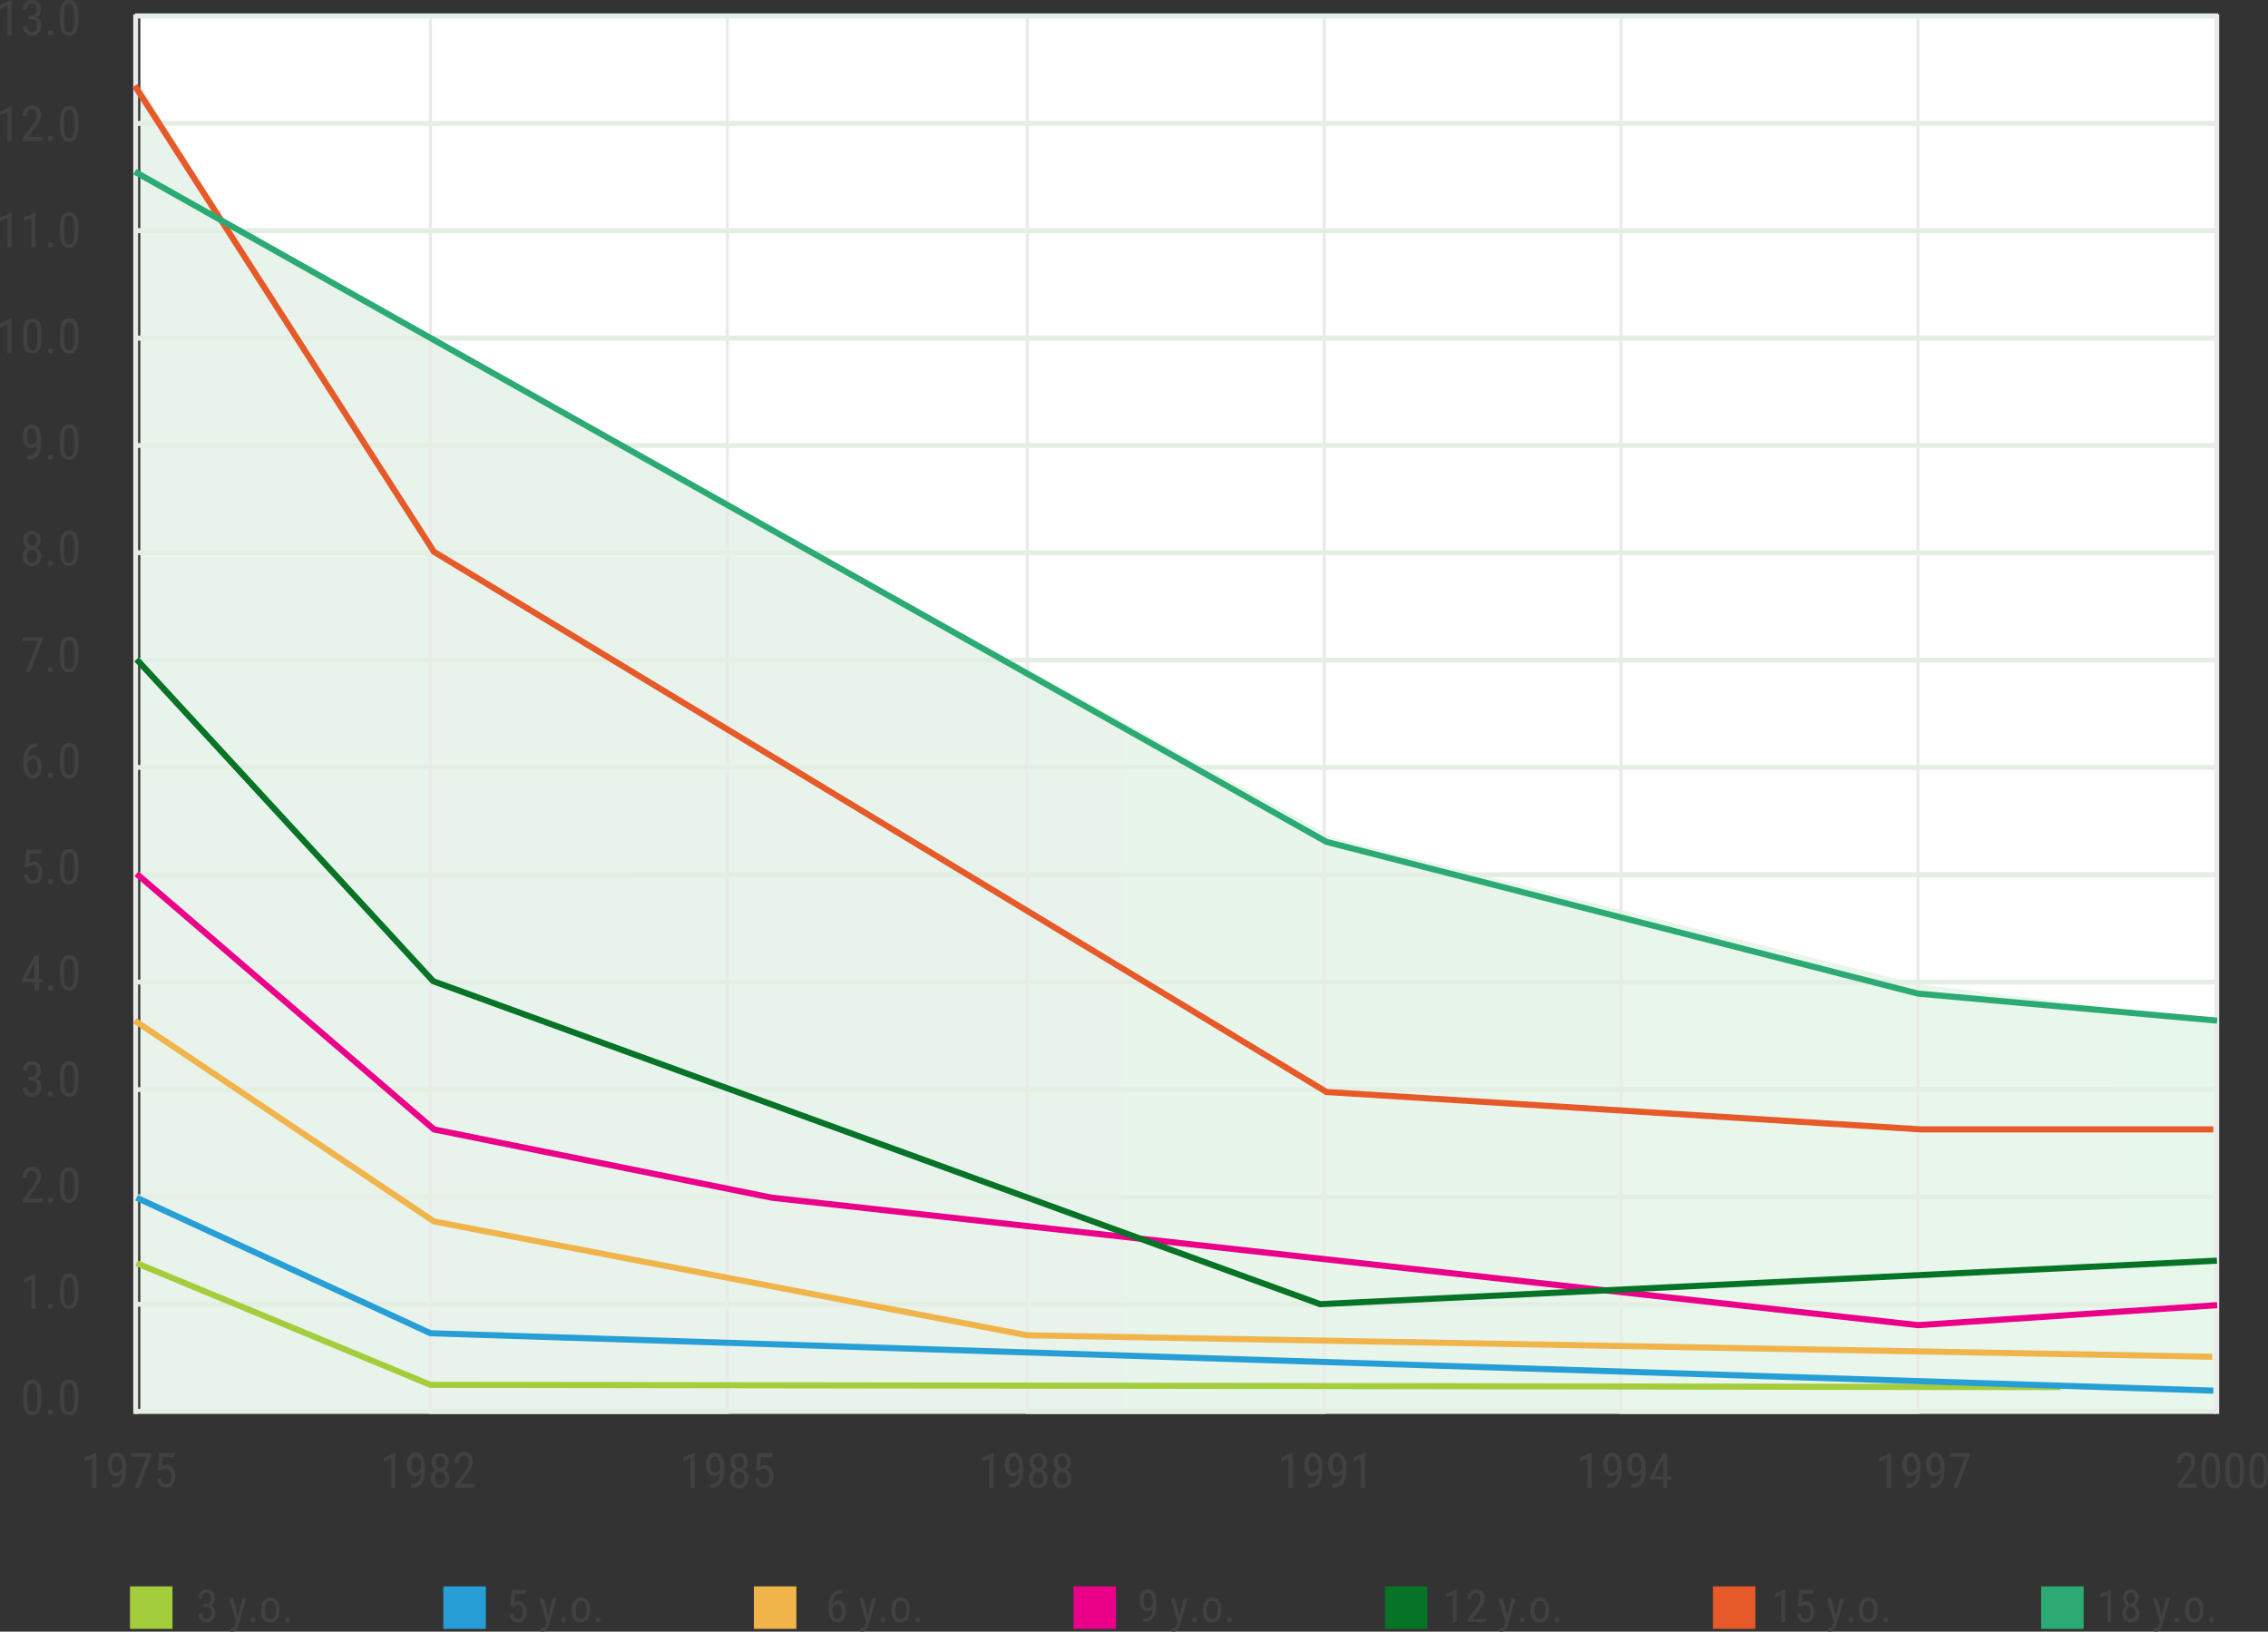<?xml version="1.0" encoding="utf-8"?>
<!-- Generator: Adobe Illustrator 21.1.0, SVG Export Plug-In . SVG Version: 6.00 Build 0)  -->
<svg version="1.1" id="Layer_1" xmlns="http://www.w3.org/2000/svg" xmlns:xlink="http://www.w3.org/1999/xlink" x="0px" y="0px"
	 width="896.8px" height="645.2px" viewBox="0 0 896.8 645.2" style="enable-background:new 0 0 896.8 645.2;" xml:space="preserve"
	>
<rect x="0" y="0" width="896.8" height="645.2" fill="#333333" stroke="none"/>
<style type="text/css">
	.st0{fill:#414042;}
	.st1{fill:#A4CD3C;}
	.st2{fill:#279FD6;}
	.st3{fill:#F0B44B;}
	.st4{fill:#EB008A;}
	.st5{fill:#077326;}
	.st6{fill:#E65A29;}
	.st7{fill:#2BAB73;}
	.st8{fill:#FFFFFF;}
	.st9{opacity:0.1;fill:url(#SVGID_1_);}
	.st10{fill:none;stroke:#EAEAEA;stroke-width:1.204;stroke-miterlimit:10;}
	.st11{fill-rule:evenodd;clip-rule:evenodd;fill:#D5D5D5;stroke:#EAEAEA;stroke-width:1.204;stroke-miterlimit:10;}
	.st12{fill-rule:evenodd;clip-rule:evenodd;fill:#FFFFFF;}
	.st13{fill-rule:evenodd;clip-rule:evenodd;fill:#FFFFFF;stroke:#E4EFE4;stroke-width:1.204;stroke-miterlimit:10;}
	.st14{fill-rule:evenodd;clip-rule:evenodd;fill:#D5D5D5;stroke:#E4EFE4;stroke-width:1.204;stroke-miterlimit:10;}
	.st15{fill:none;stroke:#A4CD3C;stroke-width:2.427;stroke-miterlimit:10;}
	.st16{fill:none;stroke:#279FD6;stroke-width:2.427;stroke-miterlimit:10;}
	.st17{fill:none;stroke:#F0B44B;stroke-width:2.408;stroke-miterlimit:10;}
	.st18{fill:none;stroke:#EB008A;stroke-width:2.427;stroke-miterlimit:10;}
	.st19{fill:none;stroke:#077326;stroke-width:2.427;stroke-miterlimit:10;}
	.st20{fill:none;stroke:#E65A29;stroke-width:2.427;stroke-miterlimit:10;}
	.st21{fill:none;stroke:#2BAB73;stroke-width:2.427;stroke-miterlimit:10;}
</style>
<g>
	<g>
		<g>
			<g>
				<path class="st0" d="M80.4,634.2h1c0.6,0,1.1-0.2,1.5-0.6c0.3-0.4,0.5-0.9,0.5-1.6c0-1.5-0.6-2.2-1.7-2.2c-0.6,0-1,0.2-1.3,0.6
					s-0.5,0.9-0.5,1.6h-1.5c0-1,0.3-1.9,0.9-2.5s1.4-1,2.4-1c1,0,1.8,0.3,2.4,0.9c0.6,0.6,0.9,1.5,0.9,2.7c0,0.6-0.2,1.1-0.5,1.6
					c-0.3,0.5-0.7,0.9-1.2,1.1c1.2,0.4,1.8,1.4,1.8,3c0,1.1-0.3,2-0.9,2.7c-0.6,0.7-1.5,1-2.5,1c-1,0-1.8-0.3-2.4-1
					c-0.6-0.6-0.9-1.5-0.9-2.6h1.5c0,0.7,0.2,1.2,0.5,1.6c0.3,0.4,0.8,0.6,1.3,0.6c0.6,0,1-0.2,1.4-0.6s0.5-1,0.5-1.8
					c0-1.5-0.7-2.3-2.2-2.3h-0.9V634.2z"/>
				<path class="st0" d="M94.1,638.8l1.7-6.9h1.6l-3.1,10.8c-0.2,0.8-0.6,1.4-1,1.9s-0.9,0.6-1.5,0.6c-0.2,0-0.5,0-0.8-0.1v-1.3
					l0.3,0c0.4,0,0.8-0.1,1.1-0.3c0.3-0.2,0.5-0.6,0.6-1.1l0.3-1.1l-2.8-9.4h1.7L94.1,638.8z"/>
				<path class="st0" d="M99.1,640.5c0-0.3,0.1-0.5,0.2-0.7c0.2-0.2,0.4-0.3,0.7-0.3s0.6,0.1,0.8,0.3c0.2,0.2,0.3,0.4,0.3,0.7
					c0,0.3-0.1,0.5-0.3,0.7c-0.2,0.2-0.4,0.3-0.8,0.3s-0.6-0.1-0.7-0.3C99.1,641,99.1,640.8,99.1,640.5z"/>
				<path class="st0" d="M103.3,636.2c0-1.4,0.3-2.5,1-3.3c0.7-0.8,1.5-1.2,2.6-1.2s2,0.4,2.6,1.2c0.7,0.8,1,1.8,1,3.2v1
					c0,1.4-0.3,2.5-1,3.3c-0.7,0.8-1.6,1.2-2.7,1.2c-1.1,0-2-0.4-2.6-1.2c-0.7-0.8-1-1.8-1-3.1V636.2z M104.9,637.1
					c0,1,0.2,1.7,0.6,2.3c0.4,0.6,0.9,0.8,1.5,0.8c1.4,0,2.1-1,2.1-3v-1.1c0-1-0.2-1.7-0.6-2.3c-0.4-0.6-0.9-0.8-1.5-0.8
					c-0.6,0-1.1,0.3-1.5,0.8c-0.4,0.6-0.6,1.3-0.6,2.3V637.1z"/>
				<path class="st0" d="M112.8,640.5c0-0.3,0.1-0.5,0.2-0.7c0.2-0.2,0.4-0.3,0.7-0.3s0.6,0.1,0.8,0.3c0.2,0.2,0.3,0.4,0.3,0.7
					c0,0.3-0.1,0.5-0.3,0.7c-0.2,0.2-0.4,0.3-0.8,0.3s-0.6-0.1-0.7-0.3C112.9,641,112.8,640.8,112.8,640.5z"/>
			</g>
			<rect x="51.4" y="627.3" class="st1" width="16.8" height="16.8"/>
		</g>
		<g>
			<rect x="175.3" y="627.3" class="st2" width="16.8" height="16.8"/>
			<g>
				<path class="st0" d="M201.8,635l0.6-6.3h5.5v1.5h-4.2l-0.3,3.5c0.5-0.4,1.1-0.6,1.7-0.6c1,0,1.8,0.4,2.3,1.2
					c0.6,0.8,0.8,1.8,0.8,3.1c0,1.3-0.3,2.4-0.9,3.1c-0.6,0.8-1.5,1.1-2.5,1.1c-1,0-1.7-0.3-2.3-0.9s-0.9-1.5-1-2.6h1.5
					c0.1,0.7,0.3,1.3,0.6,1.6s0.8,0.6,1.3,0.6c0.6,0,1.1-0.3,1.4-0.8c0.3-0.5,0.5-1.2,0.5-2.1c0-0.8-0.2-1.5-0.5-2
					c-0.4-0.5-0.9-0.8-1.5-0.8c-0.5,0-0.9,0.1-1.2,0.4l-0.4,0.4L201.8,635z"/>
				<path class="st0" d="M216.8,638.8l1.7-6.9h1.6l-3.1,10.8c-0.2,0.8-0.6,1.4-1,1.9s-0.9,0.6-1.5,0.6c-0.2,0-0.5,0-0.8-0.1v-1.3
					l0.3,0c0.4,0,0.8-0.1,1.1-0.3c0.3-0.2,0.5-0.6,0.6-1.1l0.3-1.1l-2.8-9.4h1.7L216.8,638.8z"/>
				<path class="st0" d="M221.8,640.5c0-0.3,0.1-0.5,0.2-0.7c0.2-0.2,0.4-0.3,0.7-0.3s0.6,0.1,0.8,0.3c0.2,0.2,0.3,0.4,0.3,0.7
					c0,0.3-0.1,0.5-0.3,0.7c-0.2,0.2-0.4,0.3-0.8,0.3s-0.6-0.1-0.7-0.3C221.9,641,221.8,640.8,221.8,640.5z"/>
				<path class="st0" d="M226.1,636.2c0-1.4,0.3-2.5,1-3.3c0.7-0.8,1.5-1.2,2.6-1.2s2,0.4,2.6,1.2c0.7,0.8,1,1.8,1,3.2v1
					c0,1.4-0.3,2.5-1,3.3c-0.7,0.8-1.6,1.2-2.7,1.2c-1.1,0-2-0.4-2.6-1.2c-0.7-0.8-1-1.8-1-3.1V636.2z M227.7,637.1
					c0,1,0.2,1.7,0.6,2.3c0.4,0.6,0.9,0.8,1.5,0.8c1.4,0,2.1-1,2.1-3v-1.1c0-1-0.2-1.7-0.6-2.3c-0.4-0.6-0.9-0.8-1.5-0.8
					c-0.6,0-1.1,0.3-1.5,0.8c-0.4,0.6-0.6,1.3-0.6,2.3V637.1z"/>
				<path class="st0" d="M235.5,640.5c0-0.3,0.1-0.5,0.2-0.7c0.2-0.2,0.4-0.3,0.7-0.3s0.6,0.1,0.8,0.3c0.2,0.2,0.3,0.4,0.3,0.7
					c0,0.3-0.1,0.5-0.3,0.7c-0.2,0.2-0.4,0.3-0.8,0.3s-0.6-0.1-0.7-0.3C235.6,641,235.5,640.8,235.5,640.5z"/>
			</g>
		</g>
		<g>
			<rect x="298.1" y="627.3" class="st3" width="16.8" height="16.8"/>
			<g>
				<path class="st0" d="M333,628.6v1.4h-0.3c-1,0-1.8,0.4-2.4,1c-0.6,0.7-0.9,1.7-1,3c0.6-0.7,1.3-1.1,2.2-1.1
					c0.9,0,1.7,0.4,2.2,1.2c0.6,0.8,0.8,1.8,0.8,3c0,1.3-0.3,2.4-0.9,3.2s-1.4,1.2-2.5,1.2c-1,0-1.9-0.5-2.5-1.4
					c-0.6-0.9-0.9-2.1-0.9-3.6v-0.6c0-1.8,0.2-3.1,0.6-4.2c0.4-1,0.9-1.8,1.7-2.3c0.7-0.5,1.7-0.8,2.8-0.8H333z M331.2,634.3
					c-0.4,0-0.8,0.2-1.2,0.5c-0.4,0.3-0.6,0.7-0.8,1.2v0.6c0,1,0.2,1.9,0.5,2.5s0.8,1,1.3,1c0.6,0,1-0.3,1.4-0.8
					c0.3-0.5,0.5-1.2,0.5-2.1c0-0.9-0.2-1.6-0.5-2.1C332.2,634.6,331.7,634.3,331.2,634.3z"/>
				<path class="st0" d="M343.2,638.8l1.7-6.9h1.6l-3.1,10.8c-0.2,0.8-0.6,1.4-1,1.9s-0.9,0.6-1.5,0.6c-0.2,0-0.5,0-0.8-0.1v-1.3
					l0.3,0c0.4,0,0.8-0.1,1.1-0.3c0.3-0.2,0.5-0.6,0.6-1.1l0.3-1.1l-2.8-9.4h1.7L343.2,638.8z"/>
				<path class="st0" d="M348.2,640.5c0-0.3,0.1-0.5,0.2-0.7c0.2-0.2,0.4-0.3,0.7-0.3s0.6,0.1,0.8,0.3c0.2,0.2,0.3,0.4,0.3,0.7
					c0,0.3-0.1,0.5-0.3,0.7c-0.2,0.2-0.4,0.3-0.8,0.3s-0.6-0.1-0.7-0.3C348.3,641,348.2,640.8,348.2,640.5z"/>
				<path class="st0" d="M352.5,636.2c0-1.4,0.3-2.5,1-3.3c0.7-0.8,1.5-1.2,2.6-1.2s2,0.4,2.6,1.2c0.7,0.8,1,1.8,1,3.2v1
					c0,1.4-0.3,2.5-1,3.3c-0.7,0.8-1.6,1.2-2.7,1.2c-1.1,0-2-0.4-2.6-1.2c-0.7-0.8-1-1.8-1-3.1V636.2z M354.1,637.1
					c0,1,0.2,1.7,0.6,2.3c0.4,0.6,0.9,0.8,1.5,0.8c1.4,0,2.1-1,2.1-3v-1.1c0-1-0.2-1.7-0.6-2.3c-0.4-0.6-0.9-0.8-1.5-0.8
					c-0.6,0-1.1,0.3-1.5,0.8c-0.4,0.6-0.6,1.3-0.6,2.3V637.1z"/>
				<path class="st0" d="M361.9,640.5c0-0.3,0.1-0.5,0.2-0.7c0.2-0.2,0.4-0.3,0.7-0.3s0.6,0.1,0.8,0.3c0.2,0.2,0.3,0.4,0.3,0.7
					c0,0.3-0.1,0.5-0.3,0.7c-0.2,0.2-0.4,0.3-0.8,0.3s-0.6-0.1-0.7-0.3C362,641,361.9,640.8,361.9,640.5z"/>
			</g>
		</g>
		<g>
			<rect x="424.5" y="627.3" class="st4" width="16.8" height="16.8"/>
			<g>
				<path class="st0" d="M455.8,635.9c-0.6,0.8-1.3,1.2-2.2,1.2c-0.9,0-1.7-0.4-2.2-1.2c-0.5-0.8-0.8-1.8-0.8-3.1
					c0-1.3,0.3-2.4,0.9-3.2c0.6-0.8,1.4-1.2,2.4-1.2c1.1,0,1.9,0.5,2.5,1.4c0.6,0.9,0.9,2.2,0.9,3.9v0.5c0,1.4-0.1,2.6-0.3,3.4
					c-0.2,0.9-0.5,1.6-0.9,2.1s-0.9,0.9-1.6,1.2c-0.6,0.3-1.4,0.4-2.4,0.4V640h0.3c1.1,0,1.9-0.4,2.5-1
					C455.5,638.3,455.8,637.3,455.8,635.9z M453.9,635.8c0.4,0,0.7-0.2,1.1-0.5c0.4-0.3,0.6-0.7,0.8-1.2v-0.7c0-1.1-0.2-1.9-0.6-2.6
					c-0.4-0.7-0.8-1-1.3-1c-0.6,0-1,0.3-1.3,0.8c-0.3,0.6-0.5,1.3-0.5,2.1c0,0.9,0.2,1.6,0.5,2.2
					C452.9,635.5,453.4,635.8,453.9,635.8z"/>
				<path class="st0" d="M466.4,638.8l1.7-6.9h1.6l-3.1,10.8c-0.2,0.8-0.6,1.4-1,1.9s-0.9,0.6-1.5,0.6c-0.2,0-0.5,0-0.8-0.1v-1.3
					l0.3,0c0.4,0,0.8-0.1,1.1-0.3s0.5-0.6,0.6-1.1l0.3-1.1l-2.8-9.4h1.7L466.4,638.8z"/>
				<path class="st0" d="M471.4,640.5c0-0.3,0.1-0.5,0.2-0.7s0.4-0.3,0.7-0.3s0.6,0.1,0.8,0.3c0.2,0.2,0.3,0.4,0.3,0.7
					c0,0.3-0.1,0.5-0.3,0.7c-0.2,0.2-0.4,0.3-0.8,0.3s-0.6-0.1-0.7-0.3S471.4,640.8,471.4,640.5z"/>
				<path class="st0" d="M475.7,636.2c0-1.4,0.3-2.5,1-3.3c0.7-0.8,1.5-1.2,2.6-1.2s2,0.4,2.6,1.2c0.7,0.8,1,1.8,1,3.2v1
					c0,1.4-0.3,2.5-1,3.3s-1.6,1.2-2.7,1.2c-1.1,0-2-0.4-2.6-1.2c-0.7-0.8-1-1.8-1-3.1V636.2z M477.2,637.1c0,1,0.2,1.7,0.6,2.3
					c0.4,0.6,0.9,0.8,1.5,0.8c1.4,0,2.1-1,2.1-3v-1.1c0-1-0.2-1.7-0.6-2.3c-0.4-0.6-0.9-0.8-1.5-0.8c-0.6,0-1.1,0.3-1.5,0.8
					c-0.4,0.6-0.6,1.3-0.6,2.3V637.1z"/>
				<path class="st0" d="M485.1,640.5c0-0.3,0.1-0.5,0.2-0.7s0.4-0.3,0.7-0.3s0.6,0.1,0.8,0.3c0.2,0.2,0.3,0.4,0.3,0.7
					c0,0.3-0.1,0.5-0.3,0.7c-0.2,0.2-0.4,0.3-0.8,0.3s-0.6-0.1-0.7-0.3S485.1,640.8,485.1,640.5z"/>
			</g>
		</g>
		<g>
			<rect x="547.6" y="627.3" class="st5" width="16.8" height="16.8"/>
			<g>
				<path class="st0" d="M576.1,641.4h-1.6v-10.8l-2.7,1.2v-1.5l4-1.7h0.2V641.4z"/>
				<path class="st0" d="M587.5,641.4h-7.1v-1.2l3.6-4.8c0.5-0.7,0.9-1.3,1.1-1.8s0.3-1,0.3-1.5c0-0.7-0.2-1.2-0.5-1.6
					c-0.3-0.4-0.7-0.6-1.2-0.6c-0.6,0-1.1,0.2-1.5,0.7s-0.5,1.1-0.5,1.9h-1.5c0-1.2,0.3-2.1,1-2.8c0.6-0.7,1.5-1.1,2.6-1.1
					c1,0,1.8,0.3,2.4,0.9c0.6,0.6,0.9,1.4,0.9,2.5c0,1.3-0.7,2.7-2,4.5l-2.8,3.7h5.3V641.4z"/>
				<path class="st0" d="M596,638.8l1.7-6.9h1.6l-3.1,10.8c-0.2,0.8-0.6,1.4-1,1.9s-0.9,0.6-1.5,0.6c-0.2,0-0.5,0-0.8-0.1v-1.3
					l0.3,0c0.4,0,0.8-0.1,1.1-0.3s0.5-0.6,0.6-1.1l0.3-1.1l-2.8-9.4h1.7L596,638.8z"/>
				<path class="st0" d="M601,640.5c0-0.3,0.1-0.5,0.2-0.7s0.4-0.3,0.7-0.3s0.6,0.1,0.8,0.3c0.2,0.2,0.3,0.4,0.3,0.7
					c0,0.3-0.1,0.5-0.3,0.7c-0.2,0.2-0.4,0.3-0.8,0.3s-0.6-0.1-0.7-0.3S601,640.8,601,640.5z"/>
				<path class="st0" d="M605.3,636.2c0-1.4,0.3-2.5,1-3.3c0.7-0.8,1.5-1.2,2.6-1.2s2,0.4,2.6,1.2c0.7,0.8,1,1.8,1,3.2v1
					c0,1.4-0.3,2.5-1,3.3s-1.6,1.2-2.7,1.2c-1.1,0-2-0.4-2.6-1.2c-0.7-0.8-1-1.8-1-3.1V636.2z M606.8,637.1c0,1,0.2,1.7,0.6,2.3
					c0.4,0.6,0.9,0.8,1.5,0.8c1.4,0,2.1-1,2.1-3v-1.1c0-1-0.2-1.7-0.6-2.3c-0.4-0.6-0.9-0.8-1.5-0.8c-0.6,0-1.1,0.3-1.5,0.8
					c-0.4,0.6-0.6,1.3-0.6,2.3V637.1z"/>
				<path class="st0" d="M614.7,640.5c0-0.3,0.1-0.5,0.2-0.7s0.4-0.3,0.7-0.3s0.6,0.1,0.8,0.3c0.2,0.2,0.3,0.4,0.3,0.7
					c0,0.3-0.1,0.5-0.3,0.7c-0.2,0.2-0.4,0.3-0.8,0.3s-0.6-0.1-0.7-0.3S614.7,640.8,614.7,640.5z"/>
			</g>
		</g>
		<g>
			<rect x="677.3" y="627.3" class="st6" width="16.8" height="16.8"/>
			<g>
				<path class="st0" d="M706,641.4h-1.6v-10.8l-2.7,1.2v-1.5l4-1.7h0.2V641.4z"/>
				<path class="st0" d="M710.9,635l0.6-6.3h5.5v1.5h-4.2l-0.3,3.5c0.5-0.4,1.1-0.6,1.7-0.6c1,0,1.8,0.4,2.3,1.2
					c0.6,0.8,0.8,1.8,0.8,3.1c0,1.3-0.3,2.4-0.9,3.1c-0.6,0.8-1.5,1.1-2.5,1.1c-1,0-1.7-0.3-2.3-0.9s-0.9-1.5-1-2.6h1.5
					c0.1,0.7,0.3,1.3,0.6,1.6s0.8,0.6,1.3,0.6c0.6,0,1.1-0.3,1.4-0.8c0.3-0.5,0.5-1.2,0.5-2.1c0-0.8-0.2-1.5-0.5-2
					c-0.4-0.5-0.9-0.8-1.5-0.8c-0.5,0-0.9,0.1-1.2,0.4l-0.4,0.4L710.9,635z"/>
				<path class="st0" d="M725.9,638.8l1.7-6.9h1.6l-3.1,10.8c-0.2,0.8-0.6,1.4-1,1.9s-0.9,0.6-1.5,0.6c-0.2,0-0.5,0-0.8-0.1v-1.3
					l0.3,0c0.4,0,0.8-0.1,1.1-0.3s0.5-0.6,0.6-1.1l0.3-1.1l-2.8-9.4h1.7L725.9,638.8z"/>
				<path class="st0" d="M730.9,640.5c0-0.3,0.1-0.5,0.2-0.7s0.4-0.3,0.7-0.3s0.6,0.1,0.8,0.3c0.2,0.2,0.3,0.4,0.3,0.7
					c0,0.3-0.1,0.5-0.3,0.7c-0.2,0.2-0.4,0.3-0.8,0.3s-0.6-0.1-0.7-0.3S730.9,640.8,730.9,640.5z"/>
				<path class="st0" d="M735.2,636.2c0-1.4,0.3-2.5,1-3.3c0.7-0.8,1.5-1.2,2.6-1.2s2,0.4,2.6,1.2c0.7,0.8,1,1.8,1,3.2v1
					c0,1.4-0.3,2.5-1,3.3s-1.6,1.2-2.7,1.2c-1.1,0-2-0.4-2.6-1.2c-0.7-0.8-1-1.8-1-3.1V636.2z M736.7,637.1c0,1,0.2,1.7,0.6,2.3
					c0.4,0.6,0.9,0.8,1.5,0.8c1.4,0,2.1-1,2.1-3v-1.1c0-1-0.2-1.7-0.6-2.3c-0.4-0.6-0.9-0.8-1.5-0.8c-0.6,0-1.1,0.3-1.5,0.8
					c-0.4,0.6-0.6,1.3-0.6,2.3V637.1z"/>
				<path class="st0" d="M744.6,640.5c0-0.3,0.1-0.5,0.2-0.7s0.4-0.3,0.7-0.3s0.6,0.1,0.8,0.3c0.2,0.2,0.3,0.4,0.3,0.7
					c0,0.3-0.1,0.5-0.3,0.7c-0.2,0.2-0.4,0.3-0.8,0.3s-0.6-0.1-0.7-0.3S744.6,640.8,744.6,640.5z"/>
			</g>
		</g>
		<g>
			<rect x="807.1" y="627.3" class="st7" width="16.8" height="16.8"/>
			<g>
				<path class="st0" d="M834.9,641.4h-1.6v-10.8l-2.7,1.2v-1.5l4-1.7h0.2V641.4z"/>
				<path class="st0" d="M845.7,631.9c0,0.6-0.1,1.2-0.4,1.7c-0.3,0.5-0.7,0.9-1.1,1.2c0.6,0.3,1,0.7,1.3,1.3
					c0.3,0.5,0.5,1.2,0.5,1.9c0,1.1-0.3,2-0.9,2.6c-0.6,0.7-1.4,1-2.5,1s-1.8-0.3-2.5-1c-0.6-0.7-0.9-1.5-0.9-2.6
					c0-0.7,0.2-1.3,0.5-1.9c0.3-0.6,0.8-1,1.3-1.2c-0.5-0.3-0.9-0.7-1.1-1.2c-0.3-0.5-0.4-1.1-0.4-1.7c0-1.1,0.3-1.9,0.9-2.6
					s1.3-0.9,2.3-0.9c0.9,0,1.7,0.3,2.3,0.9C845.4,630,845.7,630.9,845.7,631.9z M844.4,637.9c0-0.7-0.2-1.3-0.5-1.8
					c-0.3-0.4-0.8-0.7-1.4-0.7c-0.6,0-1,0.2-1.4,0.7c-0.3,0.4-0.5,1-0.5,1.7c0,0.7,0.2,1.3,0.5,1.7c0.3,0.4,0.8,0.6,1.4,0.6
					s1.1-0.2,1.4-0.6C844.2,639.2,844.4,638.6,844.4,637.9z M844.2,632c0-0.6-0.2-1.2-0.5-1.6c-0.3-0.4-0.7-0.6-1.2-0.6
					c-0.5,0-0.9,0.2-1.2,0.6s-0.4,0.9-0.4,1.6c0,0.7,0.1,1.2,0.4,1.6c0.3,0.4,0.7,0.6,1.2,0.6c0.5,0,0.9-0.2,1.2-0.6
					C844,633.1,844.2,632.6,844.2,632z"/>
				<path class="st0" d="M854.8,638.8l1.7-6.9h1.6l-3.1,10.8c-0.2,0.8-0.6,1.4-1,1.9s-0.9,0.6-1.5,0.6c-0.2,0-0.5,0-0.8-0.1v-1.3
					l0.3,0c0.4,0,0.8-0.1,1.1-0.3s0.5-0.6,0.6-1.1l0.3-1.1l-2.8-9.4h1.7L854.8,638.8z"/>
				<path class="st0" d="M859.8,640.5c0-0.3,0.1-0.5,0.2-0.7s0.4-0.3,0.7-0.3s0.6,0.1,0.8,0.3c0.2,0.2,0.3,0.4,0.3,0.7
					c0,0.3-0.1,0.5-0.3,0.7c-0.2,0.2-0.4,0.3-0.8,0.3s-0.6-0.1-0.7-0.3S859.8,640.8,859.8,640.5z"/>
				<path class="st0" d="M864.1,636.2c0-1.4,0.3-2.5,1-3.3c0.7-0.8,1.5-1.2,2.6-1.2s2,0.4,2.6,1.2c0.7,0.8,1,1.8,1,3.2v1
					c0,1.4-0.3,2.5-1,3.3s-1.6,1.2-2.7,1.2c-1.1,0-2-0.4-2.6-1.2c-0.7-0.8-1-1.8-1-3.1V636.2z M865.6,637.1c0,1,0.2,1.7,0.6,2.3
					c0.4,0.6,0.9,0.8,1.5,0.8c1.4,0,2.1-1,2.1-3v-1.1c0-1-0.2-1.7-0.6-2.3c-0.4-0.6-0.9-0.8-1.5-0.8c-0.6,0-1.1,0.3-1.5,0.8
					c-0.4,0.6-0.6,1.3-0.6,2.3V637.1z"/>
				<path class="st0" d="M873.5,640.5c0-0.3,0.1-0.5,0.2-0.7s0.4-0.3,0.7-0.3s0.6,0.1,0.8,0.3c0.2,0.2,0.3,0.4,0.3,0.7
					c0,0.3-0.1,0.5-0.3,0.7c-0.2,0.2-0.4,0.3-0.8,0.3s-0.6-0.1-0.7-0.3S873.5,640.8,873.5,640.5z"/>
			</g>
		</g>
		<rect x="55.5" y="6.7" class="st8" width="821" height="550.8"/>
		<linearGradient id="SVGID_1_" gradientUnits="userSpaceOnUse" x1="53.256" y1="294.118" x2="876.92" y2="294.118">
			<stop  offset="0" style="stop-color:#1C873C"/>
			<stop  offset="1" style="stop-color:#1CB13C"/>
		</linearGradient>
		<polygon class="st9" points="53.3,29.7 89.7,89.6 527.2,331.3 758.5,389.2 876.7,403.6 876.9,558.6 54,557.7 		"/>
		<rect x="641" y="6.3" class="st10" width="117.4" height="552.2"/>
		<rect x="406.2" y="6.3" class="st10" width="117.4" height="552.2"/>
		<rect x="170.2" y="6.3" class="st10" width="117.4" height="552.2"/>
		<g>
			<path class="st0" d="M4.6,13.9H2.9V2.3L0,3.6V2l4.3-1.9h0.3V13.9z"/>
			<path class="st0" d="M11.2,6.2h1.1c0.7,0,1.2-0.2,1.6-0.6s0.6-1,0.6-1.7c0-1.6-0.6-2.4-1.9-2.4c-0.6,0-1.1,0.2-1.4,0.6
				c-0.3,0.4-0.5,1-0.5,1.7H9c0-1.1,0.3-2,1-2.7C10.7,0.4,11.5,0,12.6,0c1.1,0,1.9,0.3,2.6,1s1,1.6,1,2.9c0,0.6-0.2,1.2-0.5,1.8
				c-0.3,0.5-0.8,1-1.3,1.2c1.3,0.5,1.9,1.5,1.9,3.2c0,1.2-0.3,2.2-1,2.9c-0.7,0.7-1.6,1.1-2.7,1.1c-1.1,0-2-0.3-2.6-1s-1-1.6-1-2.8
				h1.7c0,0.7,0.2,1.3,0.5,1.7c0.4,0.4,0.8,0.6,1.4,0.6c0.6,0,1.1-0.2,1.5-0.6c0.4-0.4,0.6-1.1,0.6-1.9c0-1.7-0.8-2.5-2.4-2.5h-1
				V6.2z"/>
			<path class="st0" d="M18.9,13c0-0.3,0.1-0.6,0.3-0.8c0.2-0.2,0.4-0.3,0.8-0.3c0.4,0,0.6,0.1,0.8,0.3c0.2,0.2,0.3,0.5,0.3,0.8
				c0,0.3-0.1,0.5-0.3,0.7c-0.2,0.2-0.5,0.3-0.8,0.3c-0.4,0-0.6-0.1-0.8-0.3S18.9,13.3,18.9,13z"/>
			<path class="st0" d="M31,8c0,2-0.3,3.5-0.9,4.5c-0.6,1-1.5,1.5-2.8,1.5c-1.2,0-2.1-0.5-2.7-1.4c-0.6-1-0.9-2.4-0.9-4.3V6
				c0-2,0.3-3.5,0.9-4.5c0.6-1,1.5-1.5,2.8-1.5c1.2,0,2.1,0.5,2.7,1.4C30.7,2.3,31,3.7,31,5.6V8z M29.3,5.7c0-1.4-0.2-2.5-0.5-3.2
				c-0.3-0.7-0.8-1-1.5-1c-0.7,0-1.2,0.3-1.5,1s-0.5,1.7-0.5,3.1v2.8c0,1.4,0.2,2.5,0.5,3.2c0.3,0.7,0.8,1.1,1.5,1.1
				c0.7,0,1.2-0.3,1.5-1c0.3-0.7,0.5-1.7,0.5-3.1V5.7z"/>
			<path class="st0" d="M4.6,55.8H2.9V44.3L0,45.5V44l4.3-1.9h0.3V55.8z"/>
			<path class="st0" d="M16.8,55.8H9.1v-1.3l3.9-5.2c0.6-0.8,1-1.5,1.2-2c0.2-0.5,0.3-1.1,0.3-1.6c0-0.7-0.2-1.3-0.5-1.8
				c-0.3-0.5-0.8-0.7-1.3-0.7c-0.7,0-1.2,0.2-1.6,0.7c-0.4,0.5-0.6,1.2-0.6,2.1H8.9c0-1.3,0.3-2.3,1-3.1c0.7-0.8,1.6-1.2,2.8-1.2
				c1.1,0,1.9,0.3,2.6,1c0.6,0.7,0.9,1.6,0.9,2.7c0,1.4-0.7,3-2.1,4.8l-3,4h5.7V55.8z"/>
			<path class="st0" d="M18.9,54.9c0-0.3,0.1-0.6,0.3-0.8c0.2-0.2,0.4-0.3,0.8-0.3c0.4,0,0.6,0.1,0.8,0.3c0.2,0.2,0.3,0.5,0.3,0.8
				c0,0.3-0.1,0.5-0.3,0.7c-0.2,0.2-0.5,0.3-0.8,0.3c-0.4,0-0.6-0.1-0.8-0.3S18.9,55.2,18.9,54.9z"/>
			<path class="st0" d="M31,50c0,2-0.3,3.5-0.9,4.5c-0.6,1-1.5,1.5-2.8,1.5c-1.2,0-2.1-0.5-2.7-1.4c-0.6-1-0.9-2.4-0.9-4.3v-2.4
				c0-2,0.3-3.5,0.9-4.5c0.6-1,1.5-1.5,2.8-1.5c1.2,0,2.1,0.5,2.7,1.4c0.6,0.9,0.9,2.3,0.9,4.2V50z M29.3,47.6
				c0-1.4-0.2-2.5-0.5-3.2c-0.3-0.7-0.8-1-1.5-1c-0.7,0-1.2,0.3-1.5,1s-0.5,1.7-0.5,3.1v2.8c0,1.4,0.2,2.5,0.5,3.2
				c0.3,0.7,0.8,1.1,1.5,1.1c0.7,0,1.2-0.3,1.5-1c0.3-0.7,0.5-1.7,0.5-3.1V47.6z"/>
			<path class="st0" d="M4.6,97.8H2.9V86.2L0,87.5v-1.6l4.3-1.9h0.3V97.8z"/>
			<path class="st0" d="M14.1,97.8h-1.7V86.2l-2.9,1.3v-1.6l4.3-1.9h0.3V97.8z"/>
			<path class="st0" d="M18.9,96.9c0-0.3,0.1-0.6,0.3-0.8c0.2-0.2,0.4-0.3,0.8-0.3c0.4,0,0.6,0.1,0.8,0.3c0.2,0.2,0.3,0.5,0.3,0.8
				c0,0.3-0.1,0.5-0.3,0.7c-0.2,0.2-0.5,0.3-0.8,0.3c-0.4,0-0.6-0.1-0.8-0.3S18.9,97.2,18.9,96.9z"/>
			<path class="st0" d="M31,92c0,2-0.3,3.5-0.9,4.5c-0.6,1-1.5,1.5-2.8,1.5c-1.2,0-2.1-0.5-2.7-1.4c-0.6-1-0.9-2.4-0.9-4.3v-2.4
				c0-2,0.3-3.5,0.9-4.5c0.6-1,1.5-1.5,2.8-1.5c1.2,0,2.1,0.5,2.7,1.4c0.6,0.9,0.9,2.3,0.9,4.2V92z M29.3,89.6
				c0-1.4-0.2-2.5-0.5-3.2c-0.3-0.7-0.8-1-1.5-1c-0.7,0-1.2,0.3-1.5,1s-0.5,1.7-0.5,3.1v2.8c0,1.4,0.2,2.5,0.5,3.2
				c0.3,0.7,0.8,1.1,1.5,1.1c0.7,0,1.2-0.3,1.5-1c0.3-0.7,0.5-1.7,0.5-3.1V89.6z"/>
			<path class="st0" d="M4.6,139.8H2.9v-11.6L0,129.5v-1.6l4.3-1.9h0.3V139.8z"/>
			<path class="st0" d="M16.4,133.9c0,2-0.3,3.5-0.9,4.5c-0.6,1-1.5,1.5-2.8,1.5c-1.2,0-2.1-0.5-2.7-1.4c-0.6-1-0.9-2.4-0.9-4.3
				v-2.4c0-2,0.3-3.5,0.9-4.5c0.6-1,1.5-1.5,2.8-1.5c1.2,0,2.1,0.5,2.7,1.4c0.6,0.9,0.9,2.3,0.9,4.2V133.9z M14.8,131.6
				c0-1.4-0.2-2.5-0.5-3.2c-0.3-0.7-0.8-1-1.5-1c-0.7,0-1.2,0.3-1.5,1s-0.5,1.7-0.5,3.1v2.8c0,1.4,0.2,2.5,0.5,3.2
				c0.3,0.7,0.8,1.1,1.5,1.1c0.7,0,1.2-0.3,1.5-1c0.3-0.7,0.5-1.7,0.5-3.1V131.6z"/>
			<path class="st0" d="M18.9,138.9c0-0.3,0.1-0.6,0.3-0.8c0.2-0.2,0.4-0.3,0.8-0.3c0.4,0,0.6,0.1,0.8,0.3c0.2,0.2,0.3,0.5,0.3,0.8
				c0,0.3-0.1,0.5-0.3,0.7c-0.2,0.2-0.5,0.3-0.8,0.3c-0.4,0-0.6-0.1-0.8-0.3S18.9,139.2,18.9,138.9z"/>
			<path class="st0" d="M31,133.9c0,2-0.3,3.5-0.9,4.5c-0.6,1-1.5,1.5-2.8,1.5c-1.2,0-2.1-0.5-2.7-1.4c-0.6-1-0.9-2.4-0.9-4.3v-2.4
				c0-2,0.3-3.5,0.9-4.5c0.6-1,1.5-1.5,2.8-1.5c1.2,0,2.1,0.5,2.7,1.4c0.6,0.9,0.9,2.3,0.9,4.2V133.9z M29.3,131.6
				c0-1.4-0.2-2.5-0.5-3.2c-0.3-0.7-0.8-1-1.5-1c-0.7,0-1.2,0.3-1.5,1s-0.5,1.7-0.5,3.1v2.8c0,1.4,0.2,2.5,0.5,3.2
				c0.3,0.7,0.8,1.1,1.5,1.1c0.7,0,1.2-0.3,1.5-1c0.3-0.7,0.5-1.7,0.5-3.1V131.6z"/>
			<path class="st0" d="M14.6,175.9c-0.7,0.8-1.4,1.3-2.3,1.3c-1,0-1.8-0.4-2.4-1.3C9.3,175.1,9,174,9,172.6c0-1.4,0.3-2.6,1-3.4
				c0.6-0.9,1.5-1.3,2.6-1.3c1.2,0,2.1,0.5,2.7,1.5s1,2.4,1,4.2v0.5c0,1.5-0.1,2.7-0.3,3.7c-0.2,0.9-0.6,1.7-1,2.3
				c-0.4,0.6-1,1-1.7,1.3c-0.7,0.3-1.6,0.4-2.6,0.4v-1.5h0.3c1.2,0,2.1-0.4,2.7-1.1S14.5,177.4,14.6,175.9z M12.5,175.7
				c0.4,0,0.8-0.2,1.2-0.5c0.4-0.3,0.7-0.8,0.9-1.3v-0.7c0-1.1-0.2-2.1-0.6-2.8c-0.4-0.7-0.9-1.1-1.4-1.1c-0.6,0-1.1,0.3-1.4,0.9
				c-0.4,0.6-0.5,1.4-0.5,2.3c0,0.9,0.2,1.7,0.5,2.3C11.5,175.4,11.9,175.7,12.5,175.7z"/>
			<path class="st0" d="M18.9,180.8c0-0.3,0.1-0.6,0.3-0.8c0.2-0.2,0.4-0.3,0.8-0.3c0.4,0,0.6,0.1,0.8,0.3c0.2,0.2,0.3,0.5,0.3,0.8
				c0,0.3-0.1,0.5-0.3,0.7c-0.2,0.2-0.5,0.3-0.8,0.3c-0.4,0-0.6-0.1-0.8-0.3S18.9,181.1,18.9,180.8z"/>
			<path class="st0" d="M31,175.9c0,2-0.3,3.5-0.9,4.5c-0.6,1-1.5,1.5-2.8,1.5c-1.2,0-2.1-0.5-2.7-1.4c-0.6-1-0.9-2.4-0.9-4.3v-2.4
				c0-2,0.3-3.5,0.9-4.5c0.6-1,1.5-1.5,2.8-1.5c1.2,0,2.1,0.5,2.7,1.4c0.6,0.9,0.9,2.3,0.9,4.2V175.9z M29.3,173.5
				c0-1.4-0.2-2.5-0.5-3.2c-0.3-0.7-0.8-1-1.5-1c-0.7,0-1.2,0.3-1.5,1s-0.5,1.7-0.5,3.1v2.8c0,1.4,0.2,2.5,0.5,3.2
				c0.3,0.7,0.8,1.1,1.5,1.1c0.7,0,1.2-0.3,1.5-1c0.3-0.7,0.5-1.7,0.5-3.1V173.5z"/>
			<path class="st0" d="M16.1,213.6c0,0.7-0.2,1.3-0.5,1.8c-0.3,0.5-0.7,0.9-1.2,1.3c0.6,0.3,1.1,0.8,1.4,1.3c0.3,0.6,0.5,1.3,0.5,2
				c0,1.2-0.3,2.1-1,2.8c-0.7,0.7-1.6,1.1-2.7,1.1s-2-0.4-2.7-1.1c-0.7-0.7-1-1.6-1-2.8c0-0.8,0.2-1.4,0.5-2c0.3-0.6,0.8-1,1.4-1.3
				c-0.5-0.3-0.9-0.7-1.2-1.2c-0.3-0.5-0.4-1.1-0.4-1.8c0-1.2,0.3-2.1,0.9-2.7s1.4-1,2.5-1c1,0,1.8,0.3,2.5,1S16.1,212.4,16.1,213.6
				z M14.7,220c0-0.8-0.2-1.4-0.6-1.9c-0.4-0.5-0.9-0.7-1.5-0.7c-0.6,0-1.1,0.2-1.5,0.7c-0.4,0.5-0.5,1.1-0.5,1.9
				c0,0.8,0.2,1.4,0.5,1.8c0.3,0.4,0.8,0.7,1.5,0.7s1.1-0.2,1.5-0.7C14.6,221.4,14.7,220.8,14.7,220z M14.5,213.6
				c0-0.7-0.2-1.3-0.5-1.7c-0.3-0.4-0.7-0.7-1.3-0.7c-0.5,0-1,0.2-1.3,0.6s-0.5,1-0.5,1.7c0,0.7,0.2,1.3,0.5,1.7
				c0.3,0.4,0.7,0.6,1.3,0.6c0.5,0,1-0.2,1.3-0.6C14.3,214.9,14.5,214.3,14.5,213.6z"/>
			<path class="st0" d="M18.9,222.8c0-0.3,0.1-0.6,0.3-0.8c0.2-0.2,0.4-0.3,0.8-0.3c0.4,0,0.6,0.1,0.8,0.3c0.2,0.2,0.3,0.5,0.3,0.8
				c0,0.3-0.1,0.5-0.3,0.7c-0.2,0.2-0.5,0.3-0.8,0.3c-0.4,0-0.6-0.1-0.8-0.3S18.9,223.1,18.9,222.8z"/>
			<path class="st0" d="M31,217.9c0,2-0.3,3.5-0.9,4.5c-0.6,1-1.5,1.5-2.8,1.5c-1.2,0-2.1-0.5-2.7-1.4c-0.6-1-0.9-2.4-0.9-4.3v-2.4
				c0-2,0.3-3.5,0.9-4.5c0.6-1,1.5-1.5,2.8-1.5c1.2,0,2.1,0.5,2.7,1.4c0.6,0.9,0.9,2.3,0.9,4.2V217.9z M29.3,215.5
				c0-1.4-0.2-2.5-0.5-3.2c-0.3-0.7-0.8-1-1.5-1c-0.7,0-1.2,0.3-1.5,1s-0.5,1.7-0.5,3.1v2.8c0,1.4,0.2,2.5,0.5,3.2
				c0.3,0.7,0.8,1.1,1.5,1.1c0.7,0,1.2-0.3,1.5-1c0.3-0.7,0.5-1.7,0.5-3.1V215.5z"/>
			<path class="st0" d="M16.7,253l-4.7,12.7h-1.7l4.7-12.3H8.8V252h7.9V253z"/>
			<path class="st0" d="M18.9,264.8c0-0.3,0.1-0.6,0.3-0.8c0.2-0.2,0.4-0.3,0.8-0.3c0.4,0,0.6,0.1,0.8,0.3c0.2,0.2,0.3,0.5,0.3,0.8
				c0,0.3-0.1,0.5-0.3,0.7c-0.2,0.2-0.5,0.3-0.8,0.3c-0.4,0-0.6-0.1-0.8-0.3S18.9,265.1,18.9,264.8z"/>
			<path class="st0" d="M31,259.8c0,2-0.3,3.5-0.9,4.5c-0.6,1-1.5,1.5-2.8,1.5c-1.2,0-2.1-0.5-2.7-1.4c-0.6-1-0.9-2.4-0.9-4.3v-2.4
				c0-2,0.3-3.5,0.9-4.5c0.6-1,1.5-1.5,2.8-1.5c1.2,0,2.1,0.5,2.7,1.4c0.6,0.9,0.9,2.3,0.9,4.2V259.8z M29.3,257.5
				c0-1.4-0.2-2.5-0.5-3.2c-0.3-0.7-0.8-1-1.5-1c-0.7,0-1.2,0.3-1.5,1s-0.5,1.7-0.5,3.1v2.8c0,1.4,0.2,2.5,0.5,3.2
				c0.3,0.7,0.8,1.1,1.5,1.1c0.7,0,1.2-0.3,1.5-1c0.3-0.7,0.5-1.7,0.5-3.1V257.5z"/>
			<path class="st0" d="M14.9,293.9v1.5h-0.3c-1.1,0-2,0.4-2.6,1.1c-0.6,0.7-1,1.8-1.1,3.3c0.6-0.8,1.4-1.1,2.3-1.1
				c1,0,1.8,0.4,2.4,1.2c0.6,0.8,0.9,1.9,0.9,3.3c0,1.4-0.3,2.6-1,3.4s-1.5,1.3-2.6,1.3c-1.1,0-2-0.5-2.7-1.5s-1-2.3-1-3.9v-0.7
				c0-1.9,0.2-3.4,0.6-4.5c0.4-1.1,1-1.9,1.8-2.5s1.8-0.8,3-0.8H14.9z M13,300.1c-0.5,0-0.9,0.2-1.3,0.5c-0.4,0.3-0.7,0.8-0.8,1.3
				v0.7c0,1.1,0.2,2,0.6,2.7c0.4,0.7,0.9,1,1.4,1c0.6,0,1.1-0.3,1.5-0.9c0.4-0.6,0.5-1.3,0.5-2.3c0-0.9-0.2-1.7-0.5-2.3
				C14,300.4,13.6,300.1,13,300.1z"/>
			<path class="st0" d="M18.9,306.7c0-0.3,0.1-0.6,0.3-0.8c0.2-0.2,0.4-0.3,0.8-0.3c0.4,0,0.6,0.1,0.8,0.3c0.2,0.2,0.3,0.5,0.3,0.8
				c0,0.3-0.1,0.5-0.3,0.7c-0.2,0.2-0.5,0.3-0.8,0.3c-0.4,0-0.6-0.1-0.8-0.3S18.9,307,18.9,306.7z"/>
			<path class="st0" d="M31,301.8c0,2-0.3,3.5-0.9,4.5c-0.6,1-1.5,1.5-2.8,1.5c-1.2,0-2.1-0.5-2.7-1.4c-0.6-1-0.9-2.4-0.9-4.3v-2.4
				c0-2,0.3-3.5,0.9-4.5c0.6-1,1.5-1.5,2.8-1.5c1.2,0,2.1,0.5,2.7,1.4c0.6,0.9,0.9,2.3,0.9,4.2V301.8z M29.3,299.4
				c0-1.4-0.2-2.5-0.5-3.2c-0.3-0.7-0.8-1-1.5-1c-0.7,0-1.2,0.3-1.5,1s-0.5,1.7-0.5,3.1v2.8c0,1.4,0.2,2.5,0.5,3.2
				c0.3,0.7,0.8,1.1,1.5,1.1c0.7,0,1.2-0.3,1.5-1c0.3-0.7,0.5-1.7,0.5-3.1V299.4z"/>
			<path class="st0" d="M9.8,342.7l0.6-6.8h6v1.6h-4.6l-0.3,3.7c0.6-0.4,1.2-0.6,1.8-0.6c1.1,0,1.9,0.4,2.5,1.2
				c0.6,0.8,0.9,1.9,0.9,3.3c0,1.4-0.3,2.5-1,3.3s-1.6,1.2-2.7,1.2c-1,0-1.9-0.3-2.5-1c-0.6-0.7-1-1.6-1.1-2.8h1.6
				c0.1,0.8,0.3,1.4,0.7,1.8c0.4,0.4,0.8,0.6,1.4,0.6c0.6,0,1.2-0.3,1.5-0.8c0.4-0.6,0.5-1.3,0.5-2.3c0-0.9-0.2-1.6-0.6-2.2
				c-0.4-0.6-0.9-0.8-1.6-0.8c-0.6,0-1,0.1-1.3,0.4l-0.4,0.4L9.8,342.7z"/>
			<path class="st0" d="M18.9,348.7c0-0.3,0.1-0.6,0.3-0.8c0.2-0.2,0.4-0.3,0.8-0.3c0.4,0,0.6,0.1,0.8,0.3c0.2,0.2,0.3,0.5,0.3,0.8
				c0,0.3-0.1,0.5-0.3,0.7c-0.2,0.2-0.5,0.3-0.8,0.3c-0.4,0-0.6-0.1-0.8-0.3S18.9,349,18.9,348.7z"/>
			<path class="st0" d="M31,343.8c0,2-0.3,3.5-0.9,4.5c-0.6,1-1.5,1.5-2.8,1.5c-1.2,0-2.1-0.5-2.7-1.4c-0.6-1-0.9-2.4-0.9-4.3v-2.4
				c0-2,0.3-3.5,0.9-4.5c0.6-1,1.5-1.5,2.8-1.5c1.2,0,2.1,0.5,2.7,1.4c0.6,0.9,0.9,2.3,0.9,4.2V343.8z M29.3,341.4
				c0-1.4-0.2-2.5-0.5-3.2c-0.3-0.7-0.8-1-1.5-1c-0.7,0-1.2,0.3-1.5,1s-0.5,1.7-0.5,3.1v2.8c0,1.4,0.2,2.5,0.5,3.2
				c0.3,0.7,0.8,1.1,1.5,1.1c0.7,0,1.2-0.3,1.5-1c0.3-0.7,0.5-1.7,0.5-3.1V341.4z"/>
			<path class="st0" d="M15.4,387h1.5v1.4h-1.5v3.2h-1.7v-3.2H8.6v-1l5.1-9.5h1.7V387z M10.4,387h3.3v-6.5L10.4,387z"/>
			<path class="st0" d="M18.9,390.7c0-0.3,0.1-0.6,0.3-0.8c0.2-0.2,0.4-0.3,0.8-0.3c0.4,0,0.6,0.1,0.8,0.3c0.2,0.2,0.3,0.5,0.3,0.8
				c0,0.3-0.1,0.5-0.3,0.7c-0.2,0.2-0.5,0.3-0.8,0.3c-0.4,0-0.6-0.1-0.8-0.3S18.9,391,18.9,390.7z"/>
			<path class="st0" d="M31,385.7c0,2-0.3,3.5-0.9,4.5c-0.6,1-1.5,1.5-2.8,1.5c-1.2,0-2.1-0.5-2.7-1.4c-0.6-1-0.9-2.4-0.9-4.3v-2.4
				c0-2,0.3-3.5,0.9-4.5c0.6-1,1.5-1.5,2.8-1.5c1.2,0,2.1,0.5,2.7,1.4c0.6,0.9,0.9,2.3,0.9,4.2V385.7z M29.3,383.4
				c0-1.4-0.2-2.5-0.5-3.2c-0.3-0.7-0.8-1-1.5-1c-0.7,0-1.2,0.3-1.5,1s-0.5,1.7-0.5,3.1v2.8c0,1.4,0.2,2.5,0.5,3.2
				c0.3,0.7,0.8,1.1,1.5,1.1c0.7,0,1.2-0.3,1.5-1c0.3-0.7,0.5-1.7,0.5-3.1V383.4z"/>
			<path class="st0" d="M11.2,425.8h1.1c0.7,0,1.2-0.2,1.6-0.6s0.6-1,0.6-1.7c0-1.6-0.6-2.4-1.9-2.4c-0.6,0-1.1,0.2-1.4,0.6
				c-0.3,0.4-0.5,1-0.5,1.7H9c0-1.1,0.3-2,1-2.7c0.7-0.7,1.5-1.1,2.6-1.1c1.1,0,1.9,0.3,2.6,1s1,1.6,1,2.9c0,0.6-0.2,1.2-0.5,1.8
				c-0.3,0.5-0.8,1-1.3,1.2c1.3,0.5,1.9,1.5,1.9,3.2c0,1.2-0.3,2.2-1,2.9c-0.7,0.7-1.6,1.1-2.7,1.1c-1.1,0-2-0.3-2.6-1s-1-1.6-1-2.8
				h1.7c0,0.7,0.2,1.3,0.5,1.7c0.4,0.4,0.8,0.6,1.4,0.6c0.6,0,1.1-0.2,1.5-0.6c0.4-0.4,0.6-1.1,0.6-1.9c0-1.7-0.8-2.5-2.4-2.5h-1
				V425.8z"/>
			<path class="st0" d="M18.9,432.6c0-0.3,0.1-0.6,0.3-0.8c0.2-0.2,0.4-0.3,0.8-0.3c0.4,0,0.6,0.1,0.8,0.3c0.2,0.2,0.3,0.5,0.3,0.8
				c0,0.3-0.1,0.5-0.3,0.7c-0.2,0.2-0.5,0.3-0.8,0.3c-0.4,0-0.6-0.1-0.8-0.3S18.9,432.9,18.9,432.6z"/>
			<path class="st0" d="M31,427.7c0,2-0.3,3.5-0.9,4.5c-0.6,1-1.5,1.5-2.8,1.5c-1.2,0-2.1-0.5-2.7-1.4c-0.6-1-0.9-2.4-0.9-4.3v-2.4
				c0-2,0.3-3.5,0.9-4.5c0.6-1,1.5-1.5,2.8-1.5c1.2,0,2.1,0.5,2.7,1.4c0.6,0.9,0.9,2.3,0.9,4.2V427.7z M29.3,425.3
				c0-1.4-0.2-2.5-0.5-3.2c-0.3-0.7-0.8-1-1.5-1c-0.7,0-1.2,0.3-1.5,1s-0.5,1.7-0.5,3.1v2.8c0,1.4,0.2,2.5,0.5,3.2
				c0.3,0.7,0.8,1.1,1.5,1.1c0.7,0,1.2-0.3,1.5-1c0.3-0.7,0.5-1.7,0.5-3.1V425.3z"/>
			<path class="st0" d="M16.8,475.5H9.1v-1.3l3.9-5.2c0.6-0.8,1-1.5,1.2-2c0.2-0.5,0.3-1.1,0.3-1.6c0-0.7-0.2-1.3-0.5-1.8
				c-0.3-0.5-0.8-0.7-1.3-0.7c-0.7,0-1.2,0.2-1.6,0.7c-0.4,0.5-0.6,1.2-0.6,2.1H8.9c0-1.3,0.3-2.3,1-3.1c0.7-0.8,1.6-1.2,2.8-1.2
				c1.1,0,1.9,0.3,2.6,1c0.6,0.7,0.9,1.6,0.9,2.7c0,1.4-0.7,3-2.1,4.8l-3,4h5.7V475.5z"/>
			<path class="st0" d="M18.9,474.6c0-0.3,0.1-0.6,0.3-0.8c0.2-0.2,0.4-0.3,0.8-0.3c0.4,0,0.6,0.1,0.8,0.3c0.2,0.2,0.3,0.5,0.3,0.8
				c0,0.3-0.1,0.5-0.3,0.7c-0.2,0.2-0.5,0.3-0.8,0.3c-0.4,0-0.6-0.1-0.8-0.3S18.9,474.9,18.9,474.6z"/>
			<path class="st0" d="M31,469.7c0,2-0.3,3.5-0.9,4.5c-0.6,1-1.5,1.5-2.8,1.5c-1.2,0-2.1-0.5-2.7-1.4c-0.6-1-0.9-2.4-0.9-4.3v-2.4
				c0-2,0.3-3.5,0.9-4.5c0.6-1,1.5-1.5,2.8-1.5c1.2,0,2.1,0.5,2.7,1.4c0.6,0.9,0.9,2.3,0.9,4.2V469.7z M29.3,467.3
				c0-1.4-0.2-2.5-0.5-3.2c-0.3-0.7-0.8-1-1.5-1c-0.7,0-1.2,0.3-1.5,1s-0.5,1.7-0.5,3.1v2.8c0,1.4,0.2,2.5,0.5,3.2
				c0.3,0.7,0.8,1.1,1.5,1.1c0.7,0,1.2-0.3,1.5-1c0.3-0.7,0.5-1.7,0.5-3.1V467.3z"/>
			<path class="st0" d="M14.1,517.5h-1.7v-11.6l-2.9,1.3v-1.6l4.3-1.9h0.3V517.5z"/>
			<path class="st0" d="M18.9,516.6c0-0.3,0.1-0.6,0.3-0.8c0.2-0.2,0.4-0.3,0.8-0.3c0.4,0,0.6,0.1,0.8,0.3c0.2,0.2,0.3,0.5,0.3,0.8
				c0,0.3-0.1,0.5-0.3,0.7c-0.2,0.2-0.5,0.3-0.8,0.3c-0.4,0-0.6-0.1-0.8-0.3S18.9,516.8,18.9,516.6z"/>
			<path class="st0" d="M31,511.6c0,2-0.3,3.5-0.9,4.5c-0.6,1-1.5,1.5-2.8,1.5c-1.2,0-2.1-0.5-2.7-1.4c-0.6-1-0.9-2.4-0.9-4.3v-2.4
				c0-2,0.3-3.5,0.9-4.5c0.6-1,1.5-1.5,2.8-1.5c1.2,0,2.1,0.5,2.7,1.4c0.6,0.9,0.9,2.3,0.9,4.2V511.6z M29.3,509.3
				c0-1.4-0.2-2.5-0.5-3.2c-0.3-0.7-0.8-1-1.5-1c-0.7,0-1.2,0.3-1.5,1s-0.5,1.7-0.5,3.1v2.8c0,1.4,0.2,2.5,0.5,3.2
				c0.3,0.7,0.8,1.1,1.5,1.1c0.7,0,1.2-0.3,1.5-1c0.3-0.7,0.5-1.7,0.5-3.1V509.3z"/>
			<path class="st0" d="M16.4,553.6c0,2-0.3,3.5-0.9,4.5c-0.6,1-1.5,1.5-2.8,1.5c-1.2,0-2.1-0.5-2.7-1.4c-0.6-1-0.9-2.4-0.9-4.3
				v-2.4c0-2,0.3-3.5,0.9-4.5c0.6-1,1.5-1.5,2.8-1.5c1.2,0,2.1,0.5,2.7,1.4c0.6,0.9,0.9,2.3,0.9,4.2V553.6z M14.8,551.2
				c0-1.4-0.2-2.5-0.5-3.2c-0.3-0.7-0.8-1-1.5-1c-0.7,0-1.2,0.3-1.5,1s-0.5,1.7-0.5,3.1v2.8c0,1.4,0.2,2.5,0.5,3.2
				c0.3,0.7,0.8,1.1,1.5,1.1c0.7,0,1.2-0.3,1.5-1c0.3-0.7,0.5-1.7,0.5-3.1V551.2z"/>
			<path class="st0" d="M18.9,558.5c0-0.3,0.1-0.6,0.3-0.8c0.2-0.2,0.4-0.3,0.8-0.3c0.4,0,0.6,0.1,0.8,0.3c0.2,0.2,0.3,0.5,0.3,0.8
				c0,0.3-0.1,0.5-0.3,0.7c-0.2,0.2-0.5,0.3-0.8,0.3c-0.4,0-0.6-0.1-0.8-0.3S18.9,558.8,18.9,558.5z"/>
			<path class="st0" d="M31,553.6c0,2-0.3,3.5-0.9,4.5c-0.6,1-1.5,1.5-2.8,1.5c-1.2,0-2.1-0.5-2.7-1.4c-0.6-1-0.9-2.4-0.9-4.3v-2.4
				c0-2,0.3-3.5,0.9-4.5c0.6-1,1.5-1.5,2.8-1.5c1.2,0,2.1,0.5,2.7,1.4c0.6,0.9,0.9,2.3,0.9,4.2V553.6z M29.3,551.2
				c0-1.4-0.2-2.5-0.5-3.2c-0.3-0.7-0.8-1-1.5-1c-0.7,0-1.2,0.3-1.5,1s-0.5,1.7-0.5,3.1v2.8c0,1.4,0.2,2.5,0.5,3.2
				c0.3,0.7,0.8,1.1,1.5,1.1c0.7,0,1.2-0.3,1.5-1c0.3-0.7,0.5-1.7,0.5-3.1V551.2z"/>
		</g>
		<rect x="53.3" y="6.3" class="st11" width="0.7" height="552.2"/>
		<rect x="876.6" y="6.3" class="st12" width="0.7" height="550.2"/>
		<g>
			<rect x="54" y="133.3" class="st13" width="822.5" height="0.8"/>
			<rect x="54" y="5.9" class="st14" width="822.5" height="0.8"/>
			<rect x="54" y="48.4" class="st13" width="822.5" height="0.8"/>
			<rect x="54" y="90.8" class="st13" width="822.5" height="0.8"/>
			<rect x="54" y="175.8" class="st13" width="821.7" height="0.7"/>
			<rect x="54" y="218.2" class="st13" width="821.7" height="0.7"/>
			<rect x="54" y="260.7" class="st13" width="821.7" height="0.7"/>
			<rect x="54" y="303.1" class="st13" width="821.7" height="0.7"/>
			<rect x="54" y="345.5" class="st13" width="821.7" height="0.8"/>
			<rect x="54" y="388" class="st13" width="821.7" height="0.7"/>
			<rect x="54" y="430.5" class="st13" width="821.7" height="0.7"/>
			<rect x="54" y="472.9" class="st13" width="821.7" height="0.7"/>
			<rect x="54" y="515.4" class="st13" width="821.7" height="0.7"/>
			<rect x="54" y="557.7" class="st13" width="821.7" height="0.8"/>
		</g>
		<rect x="876.2" y="6.3" class="st11" width="0.7" height="552.2"/>
		<g>
			<g>
				<g>
					<path class="st0" d="M38.1,588.3h-1.7v-11.6l-2.9,1.3v-1.6l4.3-1.9h0.3V588.3z"/>
					<path class="st0" d="M48.2,582.4c-0.7,0.8-1.4,1.3-2.3,1.3c-1,0-1.8-0.4-2.4-1.3c-0.6-0.8-0.9-1.9-0.9-3.3c0-1.4,0.3-2.6,1-3.4
						c0.6-0.9,1.5-1.3,2.6-1.3c1.2,0,2.1,0.5,2.7,1.5s1,2.4,1,4.2v0.5c0,1.5-0.1,2.7-0.3,3.7c-0.2,0.9-0.6,1.7-1,2.3
						c-0.4,0.6-1,1-1.7,1.3c-0.7,0.3-1.6,0.4-2.6,0.4v-1.5h0.3c1.2,0,2.1-0.4,2.7-1.1S48.1,584,48.2,582.4z M46.1,582.3
						c0.4,0,0.8-0.2,1.2-0.5c0.4-0.3,0.7-0.8,0.9-1.3v-0.7c0-1.1-0.2-2.1-0.6-2.8s-0.9-1.1-1.4-1.1c-0.6,0-1.1,0.3-1.4,0.9
						c-0.4,0.6-0.5,1.4-0.5,2.3c0,0.9,0.2,1.7,0.5,2.3C45.1,582,45.5,582.3,46.1,582.3z"/>
					<path class="st0" d="M59.8,575.6L55,588.3h-1.7L58,576h-6.1v-1.4h7.9V575.6z"/>
					<path class="st0" d="M62.4,581.4l0.6-6.8h6v1.6h-4.6l-0.3,3.7c0.6-0.4,1.2-0.6,1.8-0.6c1.1,0,1.9,0.4,2.5,1.2
						c0.6,0.8,0.9,1.9,0.9,3.3c0,1.4-0.3,2.5-1,3.3s-1.6,1.2-2.7,1.2c-1,0-1.9-0.3-2.5-1c-0.6-0.7-1-1.6-1.1-2.8h1.6
						c0.1,0.8,0.3,1.4,0.7,1.8c0.4,0.4,0.8,0.6,1.4,0.6c0.6,0,1.2-0.3,1.5-0.8c0.4-0.6,0.5-1.3,0.5-2.3c0-0.9-0.2-1.6-0.6-2.2
						c-0.4-0.6-0.9-0.8-1.6-0.8c-0.6,0-1,0.1-1.3,0.4l-0.4,0.4L62.4,581.4z"/>
				</g>
				<g>
					<path class="st0" d="M156.4,588.3h-1.7v-11.6l-2.9,1.3v-1.6l4.3-1.9h0.3V588.3z"/>
					<path class="st0" d="M166.4,582.4c-0.7,0.8-1.4,1.3-2.3,1.3c-1,0-1.8-0.4-2.4-1.3c-0.6-0.8-0.9-1.9-0.9-3.3
						c0-1.4,0.3-2.6,1-3.4c0.6-0.9,1.5-1.3,2.6-1.3c1.2,0,2.1,0.5,2.7,1.5s1,2.4,1,4.2v0.5c0,1.5-0.1,2.7-0.3,3.7
						c-0.2,0.9-0.6,1.7-1,2.3c-0.4,0.6-1,1-1.7,1.3c-0.7,0.3-1.6,0.4-2.6,0.4v-1.5h0.3c1.2,0,2.1-0.4,2.7-1.1S166.4,584,166.4,582.4
						z M164.4,582.3c0.4,0,0.8-0.2,1.2-0.5c0.4-0.3,0.7-0.8,0.9-1.3v-0.7c0-1.1-0.2-2.1-0.6-2.8s-0.9-1.1-1.4-1.1
						c-0.6,0-1.1,0.3-1.4,0.9c-0.4,0.6-0.5,1.4-0.5,2.3c0,0.9,0.2,1.7,0.5,2.3C163.3,582,163.8,582.3,164.4,582.3z"/>
					<path class="st0" d="M177.5,578.2c0,0.7-0.2,1.3-0.5,1.8c-0.3,0.5-0.7,0.9-1.2,1.3c0.6,0.3,1.1,0.8,1.4,1.3
						c0.3,0.6,0.5,1.3,0.5,2c0,1.2-0.3,2.1-1,2.8c-0.7,0.7-1.6,1.1-2.7,1.1s-2-0.4-2.7-1.1c-0.7-0.7-1-1.6-1-2.8
						c0-0.8,0.2-1.4,0.5-2c0.3-0.6,0.8-1,1.4-1.3c-0.5-0.3-0.9-0.7-1.2-1.2c-0.3-0.5-0.4-1.1-0.4-1.8c0-1.2,0.3-2.1,0.9-2.7
						s1.4-1,2.5-1c1,0,1.8,0.3,2.5,1S177.5,577,177.5,578.2z M176.1,584.6c0-0.8-0.2-1.4-0.6-1.9c-0.4-0.5-0.9-0.7-1.5-0.7
						c-0.6,0-1.1,0.2-1.5,0.7c-0.4,0.5-0.5,1.1-0.5,1.9c0,0.8,0.2,1.4,0.5,1.8c0.3,0.4,0.8,0.7,1.5,0.7s1.1-0.2,1.5-0.7
						C175.9,586,176.1,585.3,176.1,584.6z M175.9,578.2c0-0.7-0.2-1.3-0.5-1.7c-0.3-0.4-0.7-0.7-1.3-0.7c-0.5,0-1,0.2-1.3,0.6
						s-0.5,1-0.5,1.7c0,0.7,0.2,1.3,0.5,1.7c0.3,0.4,0.7,0.6,1.3,0.6c0.5,0,1-0.2,1.3-0.6C175.7,579.5,175.9,578.9,175.9,578.2z"/>
					<path class="st0" d="M187.6,588.3H180V587l3.9-5.2c0.6-0.8,1-1.5,1.2-2c0.2-0.5,0.3-1.1,0.3-1.6c0-0.7-0.2-1.3-0.5-1.8
						c-0.3-0.5-0.8-0.7-1.3-0.7c-0.7,0-1.2,0.2-1.6,0.7c-0.4,0.5-0.6,1.2-0.6,2.1h-1.7c0-1.3,0.3-2.3,1-3.1c0.7-0.8,1.6-1.2,2.8-1.2
						c1.1,0,1.9,0.3,2.6,1c0.6,0.7,0.9,1.6,0.9,2.7c0,1.4-0.7,3-2.1,4.8l-3,4h5.7V588.3z"/>
				</g>
				<g>
					<path class="st0" d="M274.7,588.3H273v-11.6l-2.9,1.3v-1.6l4.3-1.9h0.3V588.3z"/>
					<path class="st0" d="M284.7,582.4c-0.7,0.8-1.4,1.3-2.3,1.3c-1,0-1.8-0.4-2.4-1.3c-0.6-0.8-0.9-1.9-0.9-3.3
						c0-1.4,0.3-2.6,1-3.4c0.6-0.9,1.5-1.3,2.6-1.3c1.2,0,2.1,0.5,2.7,1.5s1,2.4,1,4.2v0.5c0,1.5-0.1,2.7-0.3,3.7
						c-0.2,0.9-0.6,1.7-1,2.3c-0.4,0.6-1,1-1.7,1.3c-0.7,0.3-1.6,0.4-2.6,0.4v-1.5h0.3c1.2,0,2.1-0.4,2.7-1.1S284.6,584,284.7,582.4
						z M282.6,582.3c0.4,0,0.8-0.2,1.2-0.5c0.4-0.3,0.7-0.8,0.9-1.3v-0.7c0-1.1-0.2-2.1-0.6-2.8s-0.9-1.1-1.4-1.1
						c-0.6,0-1.1,0.3-1.4,0.9c-0.4,0.6-0.5,1.4-0.5,2.3c0,0.9,0.2,1.7,0.5,2.3C281.6,582,282,582.3,282.6,582.3z"/>
					<path class="st0" d="M295.8,578.2c0,0.7-0.2,1.3-0.5,1.8c-0.3,0.5-0.7,0.9-1.2,1.3c0.6,0.3,1.1,0.8,1.4,1.3
						c0.3,0.6,0.5,1.3,0.5,2c0,1.2-0.3,2.1-1,2.8c-0.7,0.7-1.6,1.1-2.7,1.1s-2-0.4-2.7-1.1c-0.7-0.7-1-1.6-1-2.8
						c0-0.8,0.2-1.4,0.5-2c0.3-0.6,0.8-1,1.4-1.3c-0.5-0.3-0.9-0.7-1.2-1.2c-0.3-0.5-0.4-1.1-0.4-1.8c0-1.2,0.3-2.1,0.9-2.7
						s1.4-1,2.5-1c1,0,1.8,0.3,2.5,1S295.8,577,295.8,578.2z M294.4,584.6c0-0.8-0.2-1.4-0.6-1.9c-0.4-0.5-0.9-0.7-1.5-0.7
						c-0.6,0-1.1,0.2-1.5,0.7c-0.4,0.5-0.5,1.1-0.5,1.9c0,0.8,0.2,1.4,0.5,1.8c0.3,0.4,0.8,0.7,1.5,0.7s1.1-0.2,1.5-0.7
						C294.2,586,294.4,585.3,294.4,584.6z M294.1,578.2c0-0.7-0.2-1.3-0.5-1.7c-0.3-0.4-0.7-0.7-1.3-0.7c-0.5,0-1,0.2-1.3,0.6
						s-0.5,1-0.5,1.7c0,0.7,0.2,1.3,0.5,1.7c0.3,0.4,0.7,0.6,1.3,0.6c0.5,0,1-0.2,1.3-0.6C294,579.5,294.1,578.9,294.1,578.2z"/>
					<path class="st0" d="M298.9,581.4l0.6-6.8h6v1.6h-4.6l-0.3,3.7c0.6-0.4,1.2-0.6,1.8-0.6c1.1,0,1.9,0.4,2.5,1.2
						c0.6,0.8,0.9,1.9,0.9,3.3c0,1.4-0.3,2.5-1,3.3s-1.6,1.2-2.7,1.2c-1,0-1.9-0.3-2.5-1c-0.6-0.7-1-1.6-1.1-2.8h1.6
						c0.1,0.8,0.3,1.4,0.7,1.8c0.4,0.4,0.8,0.6,1.4,0.6c0.6,0,1.2-0.3,1.5-0.8c0.4-0.6,0.5-1.3,0.5-2.3c0-0.9-0.2-1.6-0.6-2.2
						c-0.4-0.6-0.9-0.8-1.6-0.8c-0.6,0-1,0.1-1.3,0.4l-0.4,0.4L298.9,581.4z"/>
				</g>
				<g>
					<path class="st0" d="M392.9,588.3h-1.7v-11.6l-2.9,1.3v-1.6l4.3-1.9h0.3V588.3z"/>
					<path class="st0" d="M402.9,582.4c-0.7,0.8-1.4,1.3-2.3,1.3c-1,0-1.8-0.4-2.4-1.3c-0.6-0.8-0.9-1.9-0.9-3.3
						c0-1.4,0.3-2.6,1-3.4c0.6-0.9,1.5-1.3,2.6-1.3c1.2,0,2.1,0.5,2.7,1.5s1,2.4,1,4.2v0.5c0,1.5-0.1,2.7-0.3,3.7
						c-0.2,0.9-0.6,1.7-1,2.3c-0.4,0.6-1,1-1.7,1.3c-0.7,0.3-1.6,0.4-2.6,0.4v-1.5h0.3c1.2,0,2.1-0.4,2.7-1.1S402.9,584,402.9,582.4
						z M400.9,582.3c0.4,0,0.8-0.2,1.2-0.5c0.4-0.3,0.7-0.8,0.9-1.3v-0.7c0-1.1-0.2-2.1-0.6-2.8s-0.9-1.1-1.4-1.1
						c-0.6,0-1.1,0.3-1.4,0.9c-0.4,0.6-0.5,1.4-0.5,2.3c0,0.9,0.2,1.7,0.5,2.3C399.8,582,400.3,582.3,400.9,582.3z"/>
					<path class="st0" d="M414,578.2c0,0.7-0.2,1.3-0.5,1.8c-0.3,0.5-0.7,0.9-1.2,1.3c0.6,0.3,1.1,0.8,1.4,1.3
						c0.3,0.6,0.5,1.3,0.5,2c0,1.2-0.3,2.1-1,2.8c-0.7,0.7-1.6,1.1-2.7,1.1s-2-0.4-2.7-1.1c-0.7-0.7-1-1.6-1-2.8
						c0-0.8,0.2-1.4,0.5-2c0.3-0.6,0.8-1,1.4-1.3c-0.5-0.3-0.9-0.7-1.2-1.2c-0.3-0.5-0.4-1.1-0.4-1.8c0-1.2,0.3-2.1,0.9-2.7
						s1.4-1,2.5-1c1,0,1.8,0.3,2.5,1S414,577,414,578.2z M412.6,584.6c0-0.8-0.2-1.4-0.6-1.9c-0.4-0.5-0.9-0.7-1.5-0.7
						c-0.6,0-1.1,0.2-1.5,0.7c-0.4,0.5-0.5,1.1-0.5,1.9c0,0.8,0.2,1.4,0.5,1.8c0.3,0.4,0.8,0.7,1.5,0.7s1.1-0.2,1.5-0.7
						C412.5,586,412.6,585.3,412.6,584.6z M412.4,578.2c0-0.7-0.2-1.3-0.5-1.7c-0.3-0.4-0.7-0.7-1.3-0.7c-0.5,0-1,0.2-1.3,0.6
						s-0.5,1-0.5,1.7c0,0.7,0.2,1.3,0.5,1.7c0.3,0.4,0.7,0.6,1.3,0.6c0.5,0,1-0.2,1.3-0.6C412.2,579.5,412.4,578.9,412.4,578.2z"/>
					<path class="st0" d="M423.5,578.2c0,0.7-0.2,1.3-0.5,1.8c-0.3,0.5-0.7,0.9-1.2,1.3c0.6,0.3,1.1,0.8,1.4,1.3
						c0.3,0.6,0.5,1.3,0.5,2c0,1.2-0.3,2.1-1,2.8c-0.7,0.7-1.6,1.1-2.7,1.1s-2-0.4-2.7-1.1c-0.7-0.7-1-1.6-1-2.8
						c0-0.8,0.2-1.4,0.5-2c0.3-0.6,0.8-1,1.4-1.3c-0.5-0.3-0.9-0.7-1.2-1.2c-0.3-0.5-0.4-1.1-0.4-1.8c0-1.2,0.3-2.1,0.9-2.7
						s1.4-1,2.5-1c1,0,1.8,0.3,2.5,1S423.5,577,423.5,578.2z M422.1,584.6c0-0.8-0.2-1.4-0.6-1.9c-0.4-0.5-0.9-0.7-1.5-0.7
						c-0.6,0-1.1,0.2-1.5,0.7c-0.4,0.5-0.5,1.1-0.5,1.9c0,0.8,0.2,1.4,0.5,1.8c0.3,0.4,0.8,0.7,1.5,0.7s1.1-0.2,1.5-0.7
						C422,586,422.1,585.3,422.1,584.6z M421.9,578.2c0-0.7-0.2-1.3-0.5-1.7c-0.3-0.4-0.7-0.7-1.3-0.7c-0.5,0-1,0.2-1.3,0.6
						s-0.5,1-0.5,1.7c0,0.7,0.2,1.3,0.5,1.7c0.3,0.4,0.7,0.6,1.3,0.6c0.5,0,1-0.2,1.3-0.6C421.7,579.5,421.9,578.9,421.9,578.2z"/>
				</g>
				<g>
					<path class="st0" d="M511.2,588.3h-1.7v-11.6l-2.9,1.3v-1.6l4.3-1.9h0.3V588.3z"/>
					<path class="st0" d="M521.2,582.4c-0.7,0.8-1.4,1.3-2.3,1.3c-1,0-1.8-0.4-2.4-1.3c-0.6-0.8-0.9-1.9-0.9-3.3
						c0-1.4,0.3-2.6,1-3.4s1.5-1.3,2.6-1.3c1.2,0,2.1,0.5,2.7,1.5c0.6,1,1,2.4,1,4.2v0.5c0,1.5-0.1,2.7-0.3,3.7
						c-0.2,0.9-0.6,1.7-1,2.3c-0.4,0.6-1,1-1.7,1.3s-1.6,0.4-2.6,0.4v-1.5h0.3c1.2,0,2.1-0.4,2.7-1.1S521.2,584,521.2,582.4z
						 M519.2,582.3c0.4,0,0.8-0.2,1.2-0.5c0.4-0.3,0.7-0.8,0.9-1.3v-0.7c0-1.1-0.2-2.1-0.6-2.8c-0.4-0.7-0.9-1.1-1.4-1.1
						c-0.6,0-1.1,0.3-1.4,0.9s-0.5,1.4-0.5,2.3c0,0.9,0.2,1.7,0.5,2.3C518.1,582,518.6,582.3,519.2,582.3z"/>
					<path class="st0" d="M530.7,582.4c-0.7,0.8-1.4,1.3-2.3,1.3c-1,0-1.8-0.4-2.4-1.3c-0.6-0.8-0.9-1.9-0.9-3.3
						c0-1.4,0.3-2.6,1-3.4s1.5-1.3,2.6-1.3c1.2,0,2.1,0.5,2.7,1.5c0.6,1,1,2.4,1,4.2v0.5c0,1.5-0.1,2.7-0.3,3.7
						c-0.2,0.9-0.6,1.7-1,2.3c-0.4,0.6-1,1-1.7,1.3s-1.6,0.4-2.6,0.4v-1.5h0.3c1.2,0,2.1-0.4,2.7-1.1S530.7,584,530.7,582.4z
						 M528.7,582.3c0.4,0,0.8-0.2,1.2-0.5c0.4-0.3,0.7-0.8,0.9-1.3v-0.7c0-1.1-0.2-2.1-0.6-2.8c-0.4-0.7-0.9-1.1-1.4-1.1
						c-0.6,0-1.1,0.3-1.4,0.9s-0.5,1.4-0.5,2.3c0,0.9,0.2,1.7,0.5,2.3C527.6,582,528.1,582.3,528.7,582.3z"/>
					<path class="st0" d="M539.7,588.3H538v-11.6l-2.9,1.3v-1.6l4.3-1.9h0.3V588.3z"/>
				</g>
				<g>
					<path class="st0" d="M629.4,588.3h-1.7v-11.6l-2.9,1.3v-1.6l4.3-1.9h0.3V588.3z"/>
					<path class="st0" d="M639.5,582.4c-0.7,0.8-1.4,1.3-2.3,1.3c-1,0-1.8-0.4-2.4-1.3c-0.6-0.8-0.9-1.9-0.9-3.3
						c0-1.4,0.3-2.6,1-3.4s1.5-1.3,2.6-1.3c1.2,0,2.1,0.5,2.7,1.5c0.6,1,1,2.4,1,4.2v0.5c0,1.5-0.1,2.7-0.3,3.7
						c-0.2,0.9-0.6,1.7-1,2.3c-0.4,0.6-1,1-1.7,1.3s-1.6,0.4-2.6,0.4v-1.5h0.3c1.2,0,2.1-0.4,2.7-1.1S639.4,584,639.5,582.4z
						 M637.4,582.3c0.4,0,0.8-0.2,1.2-0.5c0.4-0.3,0.7-0.8,0.9-1.3v-0.7c0-1.1-0.2-2.1-0.6-2.8c-0.4-0.7-0.9-1.1-1.4-1.1
						c-0.6,0-1.1,0.3-1.4,0.9s-0.5,1.4-0.5,2.3c0,0.9,0.2,1.7,0.5,2.3C636.4,582,636.8,582.3,637.4,582.3z"/>
					<path class="st0" d="M649,582.4c-0.7,0.8-1.4,1.3-2.3,1.3c-1,0-1.8-0.4-2.4-1.3c-0.6-0.8-0.9-1.9-0.9-3.3c0-1.4,0.3-2.6,1-3.4
						s1.5-1.3,2.6-1.3c1.2,0,2.1,0.5,2.7,1.5c0.6,1,1,2.4,1,4.2v0.5c0,1.5-0.1,2.7-0.3,3.7c-0.2,0.9-0.6,1.7-1,2.3
						c-0.4,0.6-1,1-1.7,1.3s-1.6,0.4-2.6,0.4v-1.5h0.3c1.2,0,2.1-0.4,2.7-1.1S648.9,584,649,582.4z M646.9,582.3
						c0.4,0,0.8-0.2,1.2-0.5c0.4-0.3,0.7-0.8,0.9-1.3v-0.7c0-1.1-0.2-2.1-0.6-2.8c-0.4-0.7-0.9-1.1-1.4-1.1c-0.6,0-1.1,0.3-1.4,0.9
						s-0.5,1.4-0.5,2.3c0,0.9,0.2,1.7,0.5,2.3C645.9,582,646.3,582.3,646.9,582.3z"/>
					<path class="st0" d="M659.3,583.7h1.5v1.4h-1.5v3.2h-1.7v-3.2h-5.2v-1l5.1-9.5h1.7V583.7z M654.3,583.7h3.3v-6.5L654.3,583.7z"
						/>
				</g>
				<g>
					<path class="st0" d="M747.7,588.3H746v-11.6l-2.9,1.3v-1.6l4.3-1.9h0.3V588.3z"/>
					<path class="st0" d="M757.7,582.4c-0.7,0.8-1.4,1.3-2.3,1.3c-1,0-1.8-0.4-2.4-1.3c-0.6-0.8-0.9-1.9-0.9-3.3
						c0-1.4,0.3-2.6,1-3.4s1.5-1.3,2.6-1.3c1.2,0,2.1,0.5,2.7,1.5c0.6,1,1,2.4,1,4.2v0.5c0,1.5-0.1,2.7-0.3,3.7
						c-0.2,0.9-0.6,1.7-1,2.3c-0.4,0.6-1,1-1.7,1.3s-1.6,0.4-2.6,0.4v-1.5h0.3c1.2,0,2.1-0.4,2.7-1.1S757.7,584,757.7,582.4z
						 M755.7,582.3c0.4,0,0.8-0.2,1.2-0.5c0.4-0.3,0.7-0.8,0.9-1.3v-0.7c0-1.1-0.2-2.1-0.6-2.8c-0.4-0.7-0.9-1.1-1.4-1.1
						c-0.6,0-1.1,0.3-1.4,0.9s-0.5,1.4-0.5,2.3c0,0.9,0.2,1.7,0.5,2.3C754.6,582,755.1,582.3,755.7,582.3z"/>
					<path class="st0" d="M767.2,582.4c-0.7,0.8-1.4,1.3-2.3,1.3c-1,0-1.8-0.4-2.4-1.3c-0.6-0.8-0.9-1.9-0.9-3.3
						c0-1.4,0.3-2.6,1-3.4s1.5-1.3,2.6-1.3c1.2,0,2.1,0.5,2.7,1.5c0.6,1,1,2.4,1,4.2v0.5c0,1.5-0.1,2.7-0.3,3.7
						c-0.2,0.9-0.6,1.7-1,2.3c-0.4,0.6-1,1-1.7,1.3s-1.6,0.4-2.6,0.4v-1.5h0.3c1.2,0,2.1-0.4,2.7-1.1S767.2,584,767.2,582.4z
						 M765.2,582.3c0.4,0,0.8-0.2,1.2-0.5c0.4-0.3,0.7-0.8,0.9-1.3v-0.7c0-1.1-0.2-2.1-0.6-2.8c-0.4-0.7-0.9-1.1-1.4-1.1
						c-0.6,0-1.1,0.3-1.4,0.9s-0.5,1.4-0.5,2.3c0,0.9,0.2,1.7,0.5,2.3C764.1,582,764.6,582.3,765.2,582.3z"/>
					<path class="st0" d="M778.8,575.6l-4.7,12.7h-1.7l4.7-12.3H771v-1.4h7.9V575.6z"/>
				</g>
				<g>
					<path class="st0" d="M868.7,588.3H861V587l3.9-5.2c0.6-0.8,1-1.5,1.2-2c0.2-0.5,0.3-1.1,0.3-1.6c0-0.7-0.2-1.3-0.5-1.8
						s-0.8-0.7-1.3-0.7c-0.7,0-1.2,0.2-1.6,0.7c-0.4,0.5-0.6,1.2-0.6,2.1h-1.7c0-1.3,0.3-2.3,1-3.1c0.7-0.8,1.6-1.2,2.8-1.2
						c1.1,0,2,0.3,2.6,1c0.6,0.7,0.9,1.6,0.9,2.7c0,1.4-0.7,3-2.1,4.8l-3,4h5.7V588.3z"/>
					<path class="st0" d="M877.8,582.5c0,2-0.3,3.5-0.9,4.5c-0.6,1-1.5,1.5-2.8,1.5c-1.2,0-2.1-0.5-2.7-1.4c-0.6-1-0.9-2.4-0.9-4.3
						v-2.4c0-2,0.3-3.5,0.9-4.5c0.6-1,1.5-1.5,2.8-1.5c1.2,0,2.1,0.5,2.7,1.4c0.6,0.9,0.9,2.3,0.9,4.2V582.5z M876.2,580.1
						c0-1.4-0.2-2.5-0.5-3.2c-0.3-0.7-0.8-1-1.5-1c-0.7,0-1.2,0.3-1.5,1s-0.5,1.7-0.5,3.1v2.8c0,1.4,0.2,2.5,0.5,3.2
						s0.8,1.1,1.5,1.1c0.7,0,1.2-0.3,1.5-1c0.3-0.7,0.5-1.7,0.5-3.1V580.1z"/>
					<path class="st0" d="M887.3,582.5c0,2-0.3,3.5-0.9,4.5c-0.6,1-1.5,1.5-2.8,1.5c-1.2,0-2.1-0.5-2.7-1.4c-0.6-1-0.9-2.4-0.9-4.3
						v-2.4c0-2,0.3-3.5,0.9-4.5c0.6-1,1.5-1.5,2.8-1.5c1.2,0,2.1,0.5,2.7,1.4c0.6,0.9,0.9,2.3,0.9,4.2V582.5z M885.7,580.1
						c0-1.4-0.2-2.5-0.5-3.2c-0.3-0.7-0.8-1-1.5-1c-0.7,0-1.2,0.3-1.5,1s-0.5,1.7-0.5,3.1v2.8c0,1.4,0.2,2.5,0.5,3.2
						s0.8,1.1,1.5,1.1c0.7,0,1.2-0.3,1.5-1c0.3-0.7,0.5-1.7,0.5-3.1V580.1z"/>
					<path class="st0" d="M896.8,582.5c0,2-0.3,3.5-0.9,4.5c-0.6,1-1.5,1.5-2.8,1.5c-1.2,0-2.1-0.5-2.7-1.4c-0.6-1-0.9-2.4-0.9-4.3
						v-2.4c0-2,0.3-3.5,0.9-4.5c0.6-1,1.5-1.5,2.8-1.5c1.2,0,2.1,0.5,2.7,1.4c0.6,0.9,0.9,2.3,0.9,4.2V582.5z M895.2,580.1
						c0-1.4-0.2-2.5-0.5-3.2c-0.3-0.7-0.8-1-1.5-1c-0.7,0-1.2,0.3-1.5,1s-0.5,1.7-0.5,3.1v2.8c0,1.4,0.2,2.5,0.5,3.2
						s0.8,1.1,1.5,1.1c0.7,0,1.2-0.3,1.5-1c0.3-0.7,0.5-1.7,0.5-3.1V580.1z"/>
				</g>
			</g>
		</g>
		<polyline class="st15" points="814.7,548.5 170.2,547.6 54,499.5 		"/>
		<polyline class="st16" points="54,473.6 170.2,527.2 875.2,549.9 		"/>
		<polyline class="st17" points="53.3,403.6 171.6,483 406.1,528 874.8,536.5 		"/>
		<polyline class="st18" points="54,345.5 171.6,446.6 305.2,473.6 758.4,524 876.7,516.1 		"/>
		<polyline class="st19" points="54,260.7 171.3,388 522,515.7 876.6,498.5 		"/>
		<polyline class="st20" points="53.3,33.9 171.6,218.2 524.5,431.8 759.7,446.6 875.2,446.6 		"/>
		<polyline class="st21" points="53.3,67.9 524.5,332.9 758.4,392.9 876.7,403.6 		"/>
	</g>
</g>
</svg>
